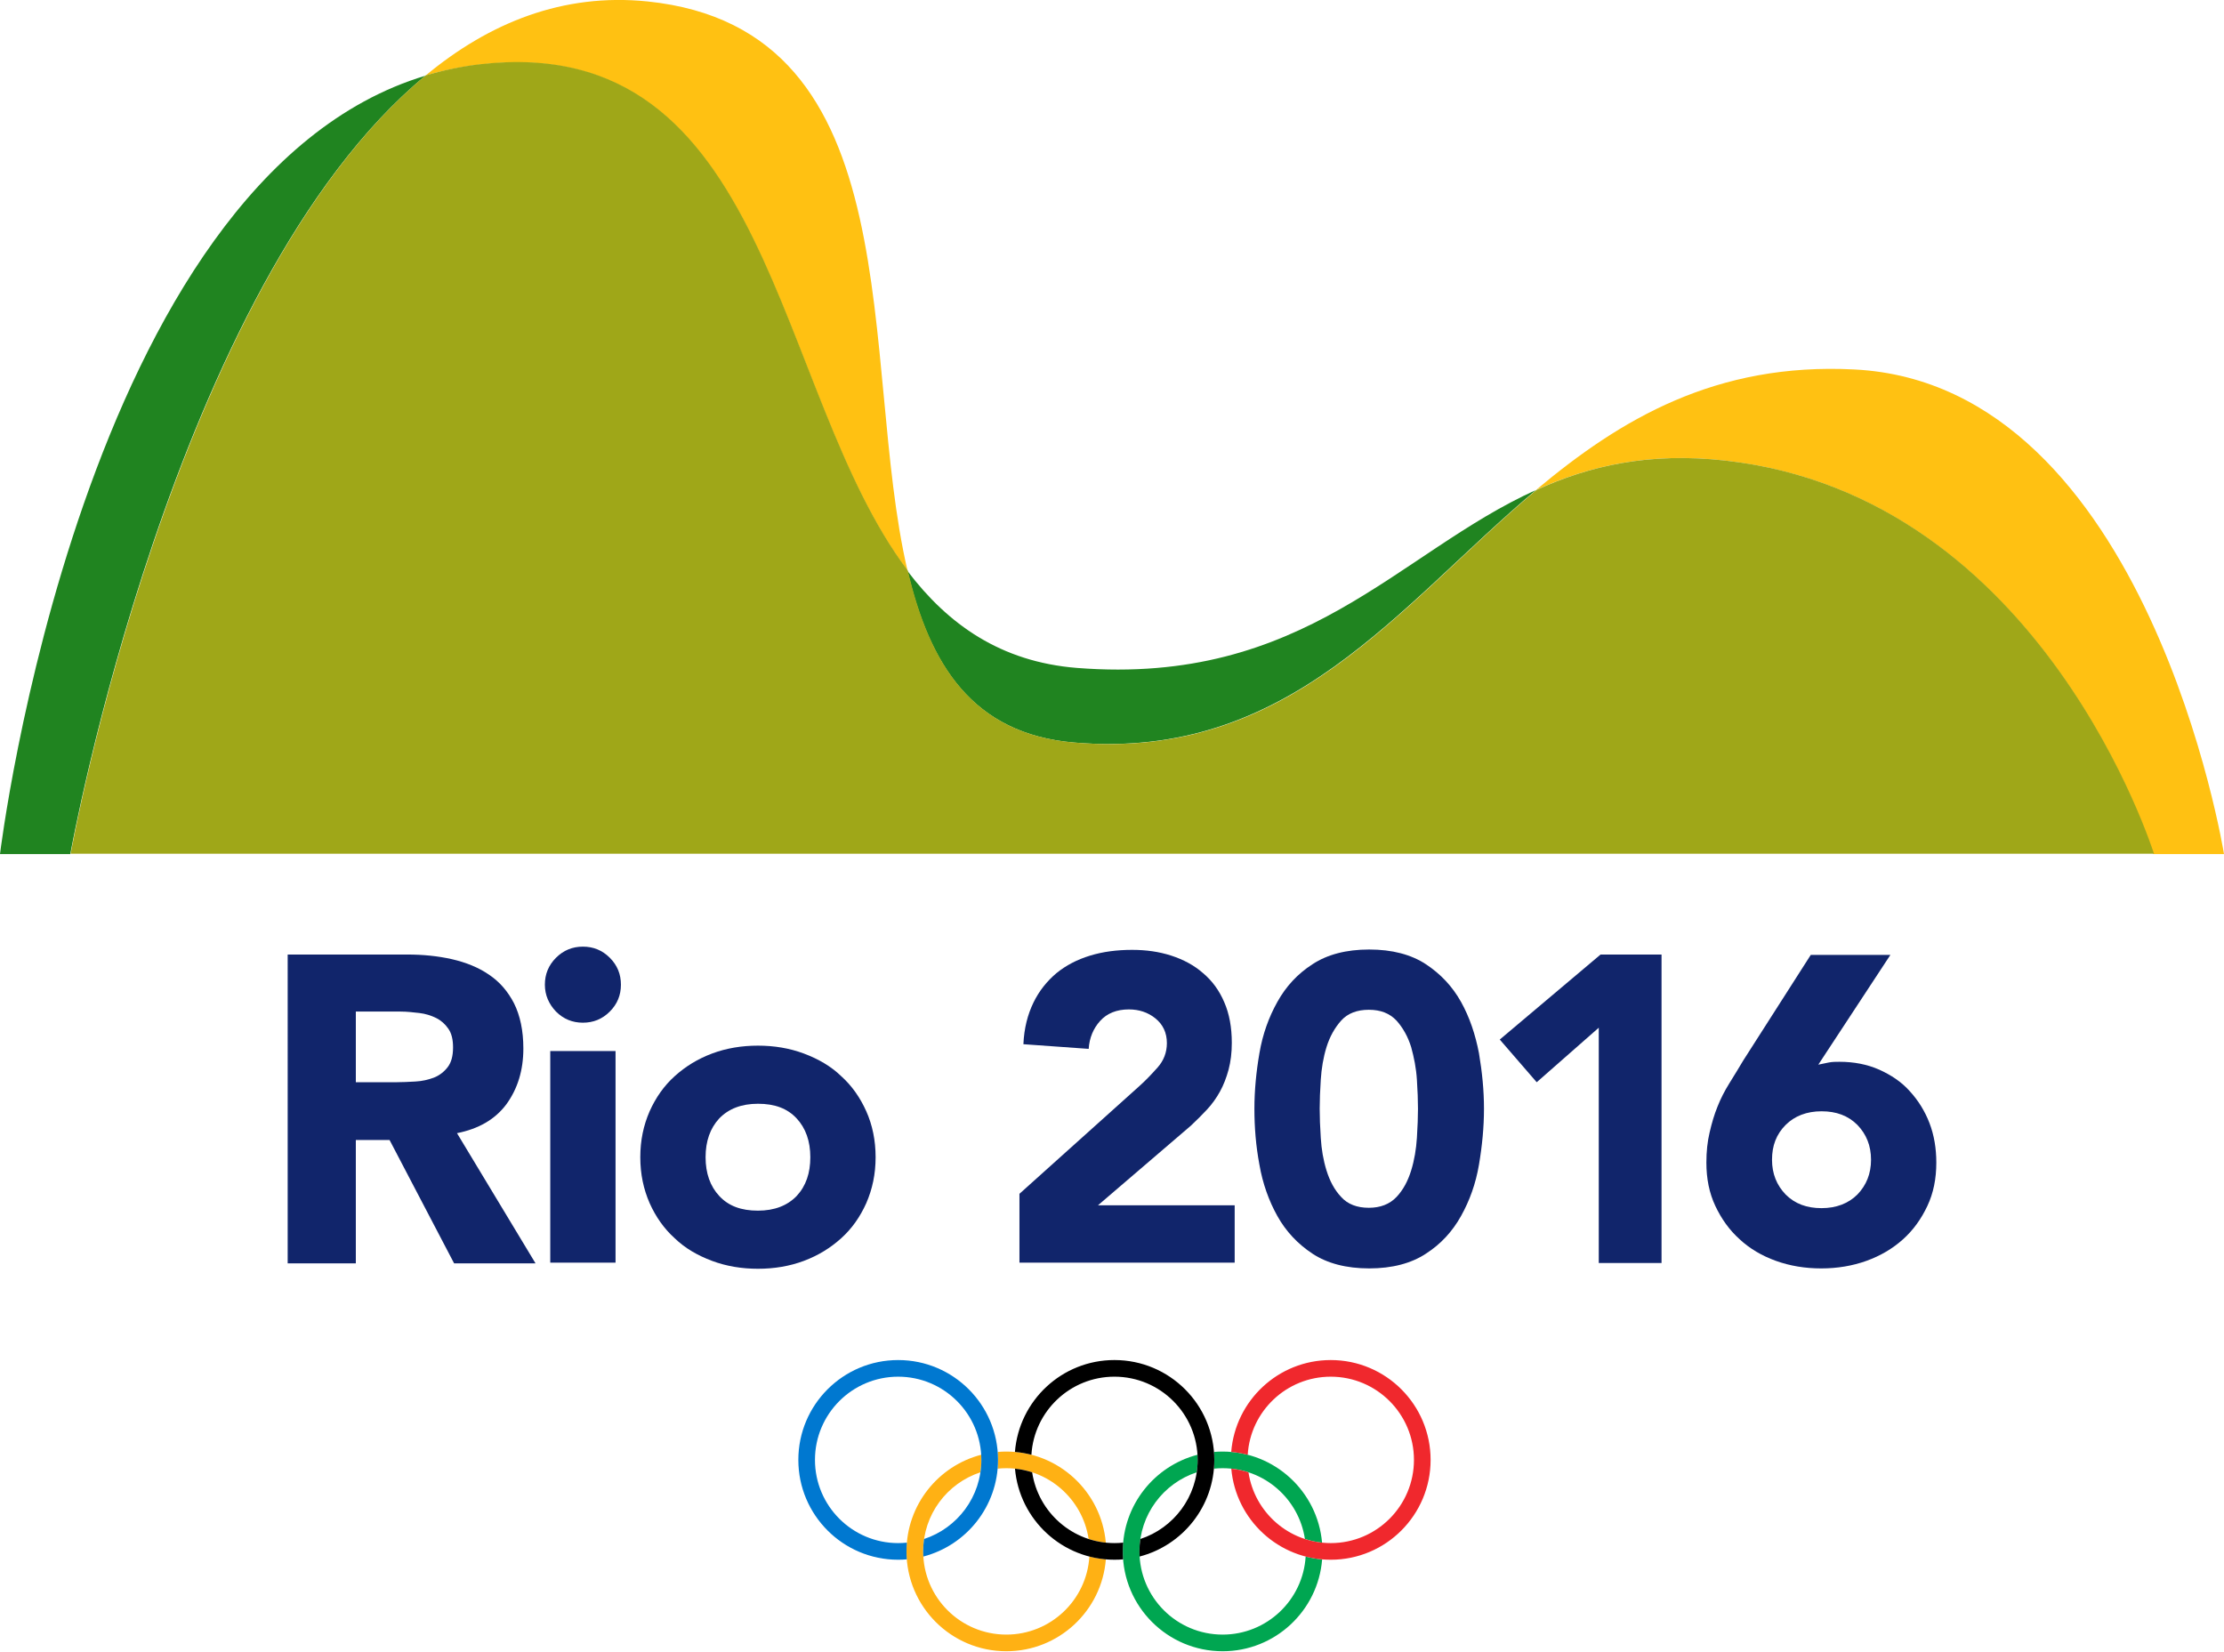 <?xml version="1.0" encoding="UTF-8" standalone="no"?>
<!-- Generator: Adobe Illustrator 25.4.1, SVG Export Plug-In . SVG Version: 6.00 Build 0)  -->

<svg
   version="1.1"
   id="Layer_1"
   x="0px"
   y="0px"
   viewBox="0 0 620 460.5"
   style="enable-background:new 0 0 620 460.5;"
   xml:space="preserve"
   sodipodi:docname="TC2C_Rio_2016.svg"
   inkscape:version="1.3.2 (091e20e, 2023-11-25, custom)"
   xmlns:inkscape="http://www.inkscape.org/namespaces/inkscape"
   xmlns:sodipodi="http://sodipodi.sourceforge.net/DTD/sodipodi-0.dtd"
   xmlns="http://www.w3.org/2000/svg"
   xmlns:svg="http://www.w3.org/2000/svg"><defs
   id="defs14" /><sodipodi:namedview
   id="namedview14"
   pagecolor="#ffffff"
   bordercolor="#000000"
   borderopacity="0.25"
   inkscape:showpageshadow="2"
   inkscape:pageopacity="0.0"
   inkscape:pagecheckerboard="0"
   inkscape:deskcolor="#d1d1d1"
   inkscape:zoom="0.95231317"
   inkscape:cx="169.58707"
   inkscape:cy="324.99813"
   inkscape:window-width="1920"
   inkscape:window-height="1009"
   inkscape:window-x="-8"
   inkscape:window-y="-8"
   inkscape:window-maximized="1"
   inkscape:current-layer="g14" />
<style
   type="text/css"
   id="style1">
	.st0{fill:#208420;}
	.st1{fill:#FFC112;}
	.st2{fill:#9FA718;}
	.st3{fill:#11256B;}
	.st4{fill:#0081C8;}
	.st5{fill:#EE334E;}
	.st6{fill:#FCB131;}
	.st7{fill:#00A651;}
</style>
<g
   id="g14">
	<g
   id="g5">
		<path
   class="st0"
   d="M118.6,21.1C22.8,49.9,0,238.1,0,238.1h19.6C19.6,238.1,48.1,79.3,118.6,21.1z"
   id="path1" />
		<path
   class="st0"
   d="M299.4,207c60.2,5.1,90.4-38.1,128.8-70.4c-38.7,17.5-64.4,54.6-128,49.6c-21.2-1.7-35.9-12.1-47.2-27    C259.1,185.2,271.1,204.6,299.4,207z"
   id="path2" />
		<path
   class="st1"
   d="M517,103c-38.6-2-65.2,13.8-88.8,33.6c14.8-6.7,31.4-10.6,52.7-8.2c88.7,9.9,119.4,109.7,119.4,109.7H620    C620,238.1,599,107.2,517,103z"
   id="path3" />
		<path
   class="st1"
   d="M253,159.1c-13.7-58.7,2.2-151-72.5-158.7C157-2,136.4,6.3,118.6,21.1c4.9-1.5,10-2.5,15.2-3.1    C215.3,8.7,215.2,109.1,253,159.1z"
   id="path4" />
		<path
   class="st2"
   d="M481,128.4c-21.4-2.4-38,1.5-52.7,8.2c-38.4,32.3-68.6,75.6-128.8,70.4c-28.4-2.4-40.3-21.8-46.4-47.9    c-37.8-50-37.7-150.5-119.2-141.2c-5.3,0.6-10.3,1.7-15.2,3.1c-70.4,58.2-99,217-99,217h580.8C600.4,238.1,569.7,138.3,481,128.4z    "
   id="path5" />
	</g>
	<g
   id="g12">
		<path
   class="st3"
   d="M80.2,266.1h33.3c4.4,0,8.5,0.4,12.5,1.3c3.9,0.9,7.4,2.3,10.3,4.3c3,2,5.3,4.7,7,8c1.7,3.4,2.6,7.6,2.6,12.6    c0,6.1-1.6,11.2-4.7,15.5c-3.2,4.3-7.8,6.9-13.8,8.1l21.9,36.3h-22.7l-18-34.4h-9.4v34.4h-19V266.1z M99.2,301.7h11.2    c1.7,0,3.5-0.1,5.4-0.2c1.9-0.1,3.6-0.5,5.2-1.1c1.5-0.6,2.8-1.6,3.8-2.9c1-1.3,1.5-3.1,1.5-5.5c0-2.2-0.4-3.9-1.3-5.2    c-0.9-1.3-2-2.3-3.4-3c-1.4-0.7-3-1.2-4.7-1.4c-1.8-0.2-3.5-0.4-5.2-0.4H99.2V301.7z"
   id="path6" />
		<path
   class="st3"
   d="M151.9,274.5c0-2.9,1-5.4,3.1-7.5c2.1-2.1,4.6-3.1,7.5-3.1c2.9,0,5.4,1,7.5,3.1c2.1,2.1,3.1,4.6,3.1,7.5    c0,2.9-1,5.4-3.1,7.5c-2.1,2.1-4.6,3.1-7.5,3.1c-2.9,0-5.4-1-7.5-3.1C153,279.9,151.9,277.4,151.9,274.5z M153.4,293h18.2v59    h-18.2V293z"
   id="path7" />
		<path
   class="st3"
   d="M178.5,322.6c0-4.7,0.9-8.9,2.6-12.8c1.7-3.8,4-7.1,7-9.8c3-2.7,6.4-4.8,10.4-6.3s8.3-2.2,12.8-2.2    c4.5,0,8.8,0.7,12.8,2.2s7.5,3.5,10.4,6.3c3,2.7,5.3,6,7,9.8c1.7,3.8,2.6,8.1,2.6,12.8c0,4.7-0.9,8.9-2.6,12.8    c-1.7,3.8-4,7.1-7,9.8c-3,2.7-6.4,4.8-10.4,6.3c-4,1.5-8.3,2.2-12.8,2.2c-4.5,0-8.8-0.7-12.8-2.2c-4-1.5-7.5-3.5-10.4-6.3    c-3-2.7-5.3-6-7-9.8C179.4,331.5,178.5,327.3,178.5,322.6z M196.7,322.6c0,4.5,1.3,8.1,3.8,10.8c2.6,2.8,6.1,4.1,10.8,4.1    c4.6,0,8.2-1.4,10.8-4.1c2.6-2.8,3.8-6.4,3.8-10.8c0-4.5-1.3-8.1-3.8-10.8c-2.6-2.8-6.1-4.1-10.8-4.1c-4.6,0-8.2,1.4-10.8,4.1    C198,314.5,196.7,318.1,196.7,322.6z"
   id="path8" />
		<path
   class="st3"
   d="M284.2,332.8l33.4-30c1.7-1.5,3.4-3.3,5.1-5.2c1.7-1.9,2.6-4.2,2.6-6.8c0-2.9-1.1-5.2-3.2-6.9    c-2.1-1.7-4.6-2.5-7.4-2.5c-3.4,0-6.1,1.1-8,3.2c-1.9,2.1-3,4.7-3.2,7.8l-18.2-1.3c0.2-4.5,1.2-8.3,2.8-11.6    c1.6-3.3,3.8-6,6.4-8.2c2.7-2.2,5.8-3.8,9.4-4.9c3.6-1.1,7.5-1.6,11.7-1.6c3.9,0,7.5,0.5,10.9,1.6c3.4,1.1,6.4,2.7,8.9,4.9    c2.5,2.1,4.5,4.8,5.9,8.1c1.4,3.2,2.1,7,2.1,11.3c0,2.8-0.3,5.2-0.9,7.5c-0.6,2.2-1.4,4.3-2.4,6.1c-1,1.8-2.2,3.5-3.6,5    c-1.4,1.5-2.9,3-4.5,4.5L306.1,336h38.1v16h-60V332.8z"
   id="path9" />
		<path
   class="st3"
   d="M349.7,309.1c0-5.1,0.5-10.3,1.4-15.5c0.9-5.3,2.6-10,5-14.3c2.4-4.3,5.6-7.8,9.8-10.5    c4.1-2.7,9.4-4.1,15.8-4.1c6.4,0,11.7,1.4,15.8,4.1c4.1,2.7,7.4,6.2,9.8,10.5c2.4,4.3,4,9.1,5,14.3c0.9,5.3,1.4,10.4,1.4,15.5    c0,5.1-0.5,10.3-1.4,15.6c-0.9,5.3-2.6,10-5,14.3c-2.4,4.3-5.6,7.8-9.8,10.5c-4.1,2.7-9.4,4.1-15.8,4.1c-6.4,0-11.7-1.4-15.8-4.1    c-4.1-2.7-7.4-6.2-9.8-10.5c-2.4-4.3-4.1-9.1-5-14.3C350.1,319.4,349.7,314.2,349.7,309.1z M367.9,309.1c0,2.3,0.1,5,0.3,8.1    c0.2,3.2,0.7,6.2,1.6,9.1c0.9,2.9,2.2,5.4,4.1,7.4c1.8,2,4.4,3,7.7,3c3.2,0,5.8-1,7.7-3c1.9-2,3.2-4.5,4.1-7.4    c0.9-2.9,1.4-6,1.6-9.1c0.2-3.2,0.3-5.9,0.3-8.1c0-2.3-0.1-5-0.3-8.1c-0.2-3.2-0.8-6.2-1.6-9.1c-0.9-2.9-2.3-5.4-4.1-7.4    c-1.9-2-4.4-3-7.7-3c-3.3,0-5.9,1-7.7,3c-1.8,2-3.2,4.5-4.1,7.4c-0.9,2.9-1.4,6-1.6,9.1C368,304.1,367.9,306.8,367.9,309.1z"
   id="path10" />
		<path
   class="st3"
   d="M445.7,286.5l-17.3,15.2l-10.3-11.9l28.1-23.7h17v86h-17.5V286.5z"
   id="path11" />
		<path
   class="st3"
   d="M506.9,296.8c1-0.2,1.9-0.4,2.9-0.6c1-0.2,2-0.2,3-0.2c4,0,7.7,0.7,11.1,2.2c3.3,1.5,6.2,3.4,8.5,6    c2.3,2.5,4.2,5.5,5.5,8.9s1.9,7.1,1.9,11c0,4.5-0.8,8.5-2.5,12.1c-1.7,3.6-3.9,6.7-6.8,9.3c-2.9,2.6-6.3,4.6-10.2,6    c-3.9,1.4-8.1,2.1-12.6,2.1c-4.5,0-8.7-0.7-12.6-2.1s-7.3-3.4-10.1-6c-2.9-2.6-5.1-5.7-6.8-9.3c-1.7-3.6-2.5-7.6-2.5-12.1    c0-3.1,0.3-5.9,0.9-8.4c0.6-2.6,1.3-5,2.2-7.2c0.9-2.3,2-4.4,3.3-6.5c1.3-2.1,2.6-4.2,3.9-6.4l18.8-29.4H527L506.9,296.8z     M521.6,323.3c0-3.9-1.3-7.1-3.8-9.7c-2.6-2.6-5.9-3.8-10-3.8s-7.5,1.3-10,3.8c-2.6,2.6-3.8,5.8-3.8,9.7c0,3.9,1.3,7.1,3.8,9.7    c2.6,2.6,5.9,3.8,10,3.8s7.5-1.3,10-3.8C520.3,330.4,521.6,327.2,521.6,323.3z"
   id="path12" />
	</g>
	<g
   transform="matrix(0.146,0,0,0.146,96.862,301.615)"
   data-name="PlacedGraphic"
   id="g7"
   style="enable-background:new 0 0 620 460.5;display:inline"
   inkscape:label="g13"><clipPath
     id="cp5"><path
       transform="matrix(2.778,0,0,-2.778,0,1653.5)"
       d="m 309.94,203.94 h 434.6 V 404.1 h -434.6 z"
       id="path1-9" /></clipPath><g
     clip-path="url(#cp5)"
     id="g6"><path
       transform="matrix(2.778,0,0,-2.778,1829.6,906.22)"
       d="m 0,0 c -1.813,-29.939 -26.679,-53.653 -57.05,-53.653 -31.6,0 -57.177,25.596 -57.177,57.186 0,25.367 16.503,46.877 39.375,54.361 0.413,2.782 0.631,5.635 0.631,8.538 0,1.192 -0.044,2.365 -0.099,3.529 -29.547,-7.66 -51.365,-34.497 -51.365,-66.428 0,-37.897 30.714,-68.63 68.635,-68.63 36.036,0 65.6,27.816 68.382,63.163 C 7.454,-1.601 3.664,-0.947 0,0 m -57.05,60.719 c 28.656,0 52.416,-21.115 56.545,-48.661 3.767,-1.224 7.708,-2.073 11.789,-2.51 -3.057,35.085 -32.494,62.599 -68.334,62.599 -2.01,0 -3.988,-0.084 -5.934,-0.252 0.126,-1.8 0.205,-3.619 0.205,-5.463 0,-2.031 -0.103,-4.047 -0.26,-6.024 1.962,0.205 3.955,0.311 5.989,0.311"
       fill="#00a651"
       id="path2-6" /><path
       transform="matrix(2.778,0,0,-2.778,1448.1,911.59)"
       d="m 0,0 c -2.779,-35.349 -32.334,-63.165 -68.39,-63.165 -37.915,0 -68.636,30.733 -68.636,68.631 0,31.93 21.816,58.767 51.37,66.427 0.052,-1.164 0.091,-2.337 0.091,-3.529 0,-2.903 -0.217,-5.756 -0.631,-8.538 -22.867,-7.484 -39.364,-28.994 -39.364,-54.36 0,-31.591 25.566,-57.186 57.17,-57.186 30.379,0 55.25,23.713 57.062,53.652 C -7.676,0.985 -3.873,0.332 0,0 m -74.383,62.34 c 0.165,1.978 0.268,3.993 0.268,6.024 0,1.844 -0.079,3.663 -0.205,5.463 1.946,0.168 3.925,0.253 5.93,0.253 35.84,0 65.313,-27.514 68.366,-62.6 -4.102,0.437 -8.057,1.286 -11.816,2.51 -4.13,27.546 -27.893,48.661 -56.55,48.661 -2.029,0 -4.027,-0.106 -5.993,-0.311"
       fill="#ffb114"
       id="path3-9" /><path
       transform="matrix(2.778,0,0,-2.778,2068.2,721.69)"
       d="m 0,0 c 0,-37.898 -30.714,-68.624 -68.626,-68.624 -35.88,0 -65.313,27.518 -68.367,62.599 4.106,-0.425 8.034,-1.286 11.817,-2.513 4.114,-27.53 27.858,-48.652 56.55,-48.652 31.576,0 57.18,25.613 57.18,57.19 0,31.579 -25.604,57.19 -57.18,57.19 -30.407,0 -55.258,-23.718 -57.07,-53.662 -3.68,0.944 -7.451,1.602 -11.351,1.935 2.808,35.355 32.36,63.163 68.421,63.163 C -30.714,68.626 0,37.897 0,0"
       fill="#f0282d"
       id="path4-9" /><path
       transform="matrix(2.778,0,0,-2.778,1464.5,880.55)"
       d="m 0,0 c -28.661,0 -52.428,21.122 -56.549,48.652 -3.775,1.227 -7.708,2.088 -11.814,2.513 3.058,-35.081 32.487,-62.599 68.363,-62.599 2.014,0 3.995,0.086 5.949,0.259 -0.133,1.792 -0.217,3.62 -0.217,5.466 0,2.023 0.107,4.04 0.273,6.015 C 4.034,0.106 2.029,0 0,0 m 0,125.82 c -36.061,0 -65.604,-27.808 -68.394,-63.163 3.881,-0.333 7.644,-0.991 11.336,-1.935 1.797,29.944 26.663,53.662 57.058,53.662 31.6,0 57.196,-25.612 57.196,-57.19 0,-25.365 -16.514,-46.887 -39.387,-54.375 -0.41,-2.772 -0.619,-5.625 -0.619,-8.524 0,-1.19 0.009,-2.371 0.092,-3.533 29.543,7.656 51.356,34.497 51.356,66.432 C 68.638,95.091 37.92,125.82 0,125.82"
       id="path5-4" /><path
       transform="matrix(2.778,0,0,-2.778,1242.2,721.69)"
       d="m 0,0 c 0,37.897 -30.716,68.626 -68.632,68.626 -37.887,0 -68.61,-30.729 -68.61,-68.626 0,-37.898 30.723,-68.624 68.61,-68.624 2.01,0 3.976,0.086 5.938,0.258 -0.134,1.793 -0.217,3.621 -0.217,5.467 0,2.023 0.106,4.041 0.268,6.015 -1.969,-0.2 -3.964,-0.306 -5.989,-0.306 -31.579,0 -57.184,25.613 -57.184,57.19 0,31.579 25.605,57.19 57.184,57.19 31.597,0 57.182,-25.611 57.182,-57.19 0,-25.365 -16.511,-46.886 -39.384,-54.374 -0.402,-2.773 -0.611,-5.626 -0.611,-8.525 0,-1.19 0.008,-2.37 0.083,-3.533 C -21.813,-58.776 0,-31.935 0,0"
       fill="#0078d0"
       id="path6-0" /></g></g>
</g>
</svg>
